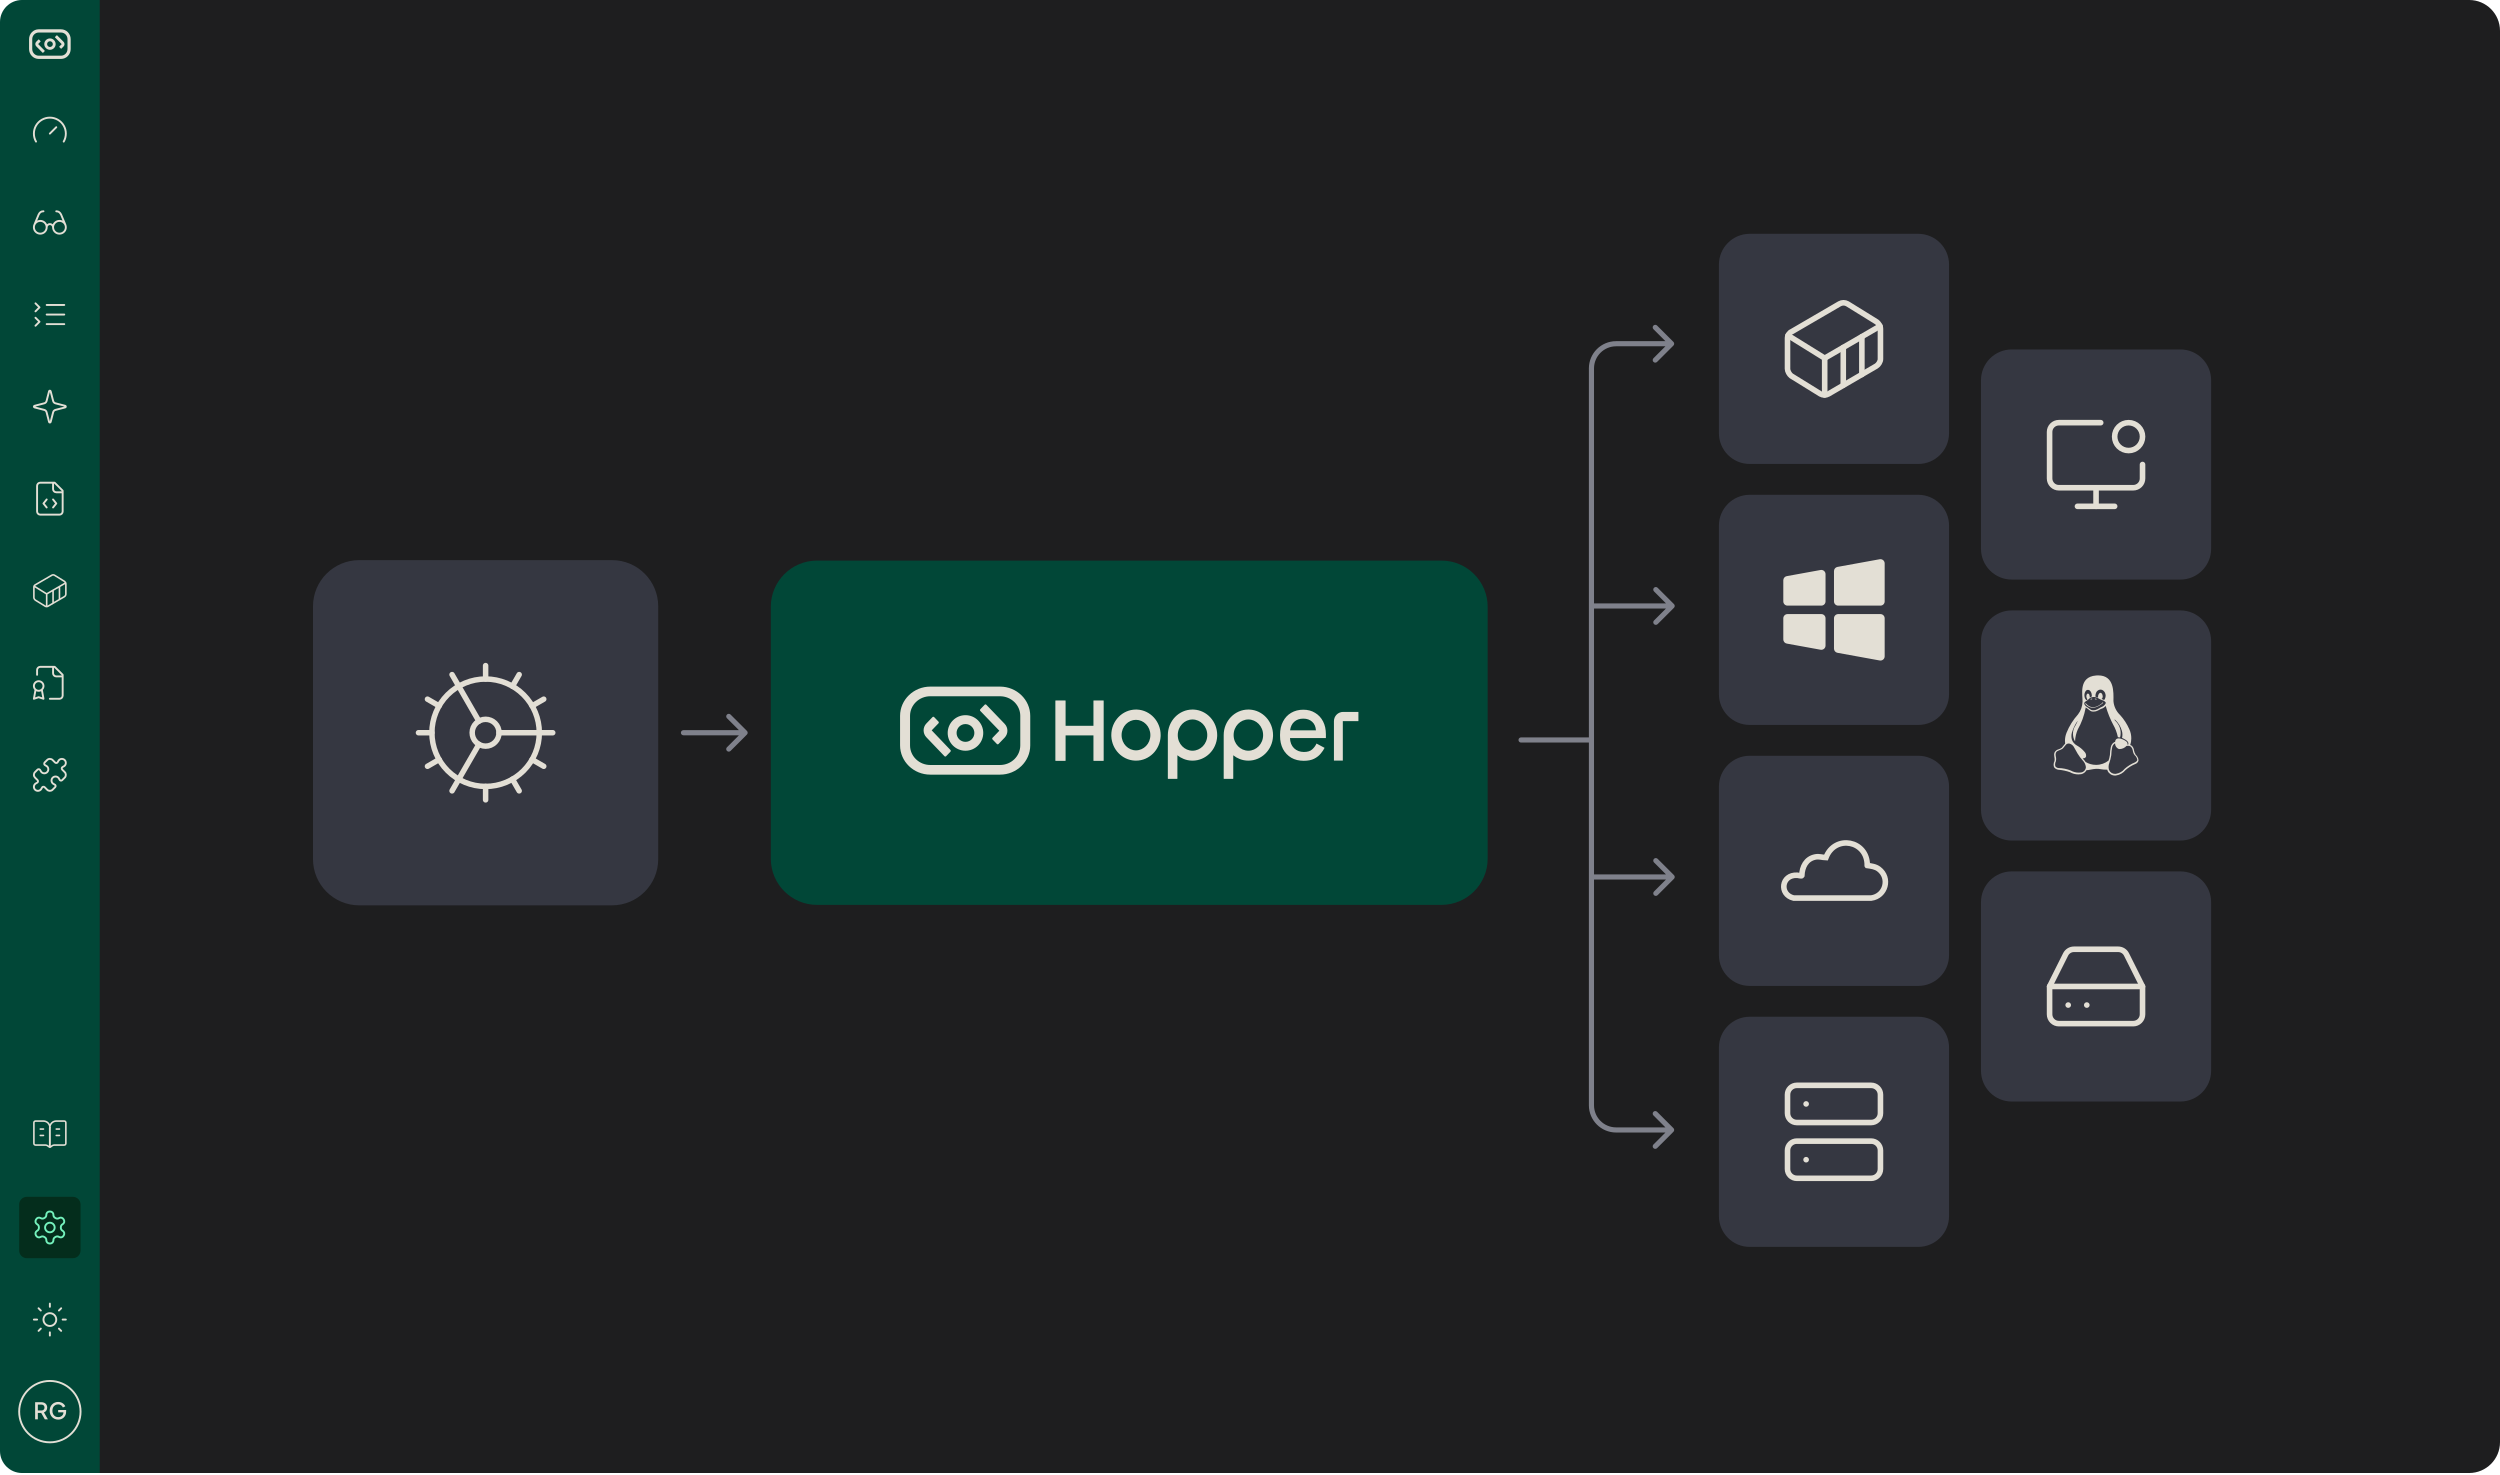 <svg width="973" height="574" viewBox="0 0 973 574" fill="none" xmlns="http://www.w3.org/2000/svg">
<g clip-path="url(#clip0_3344_231894)">
<path d="M961 -0.002H12C5.373 -0.002 0 5.371 0 11.998V561.296C0 567.923 5.373 573.296 12 573.296H961C967.627 573.296 973 567.923 973 561.296V11.998C973 5.371 967.627 -0.002 961 -0.002Z" fill="#1E1E1F"/>
<path d="M0 8.571C0 3.836 3.838 -0.002 8.573 -0.002H38.817V573.296H8.573C3.838 573.296 0 569.458 0 564.724V8.571Z" fill="#014737"/>
<path d="M23.741 11.398C25.822 11.398 27.51 13.118 27.51 15.239V19.096C27.51 21.217 25.822 22.938 23.741 22.938H15.074C12.993 22.938 11.307 21.217 11.307 19.096V15.239C11.307 13.118 12.993 11.398 15.074 11.398H23.741ZM15.074 12.662C13.678 12.662 12.547 13.816 12.547 15.239V19.096C12.547 20.519 13.678 21.673 15.074 21.673H23.741C25.137 21.673 26.269 20.519 26.269 19.096V15.239C26.269 13.816 25.137 12.662 23.741 12.662H15.074Z" fill="#E3DFD5"/>
<path d="M19.447 18.828C20.364 18.828 21.107 18.084 21.107 17.168C21.107 16.251 20.364 15.508 19.447 15.508C18.53 15.508 17.787 16.251 17.787 17.168C17.787 18.084 18.53 18.828 19.447 18.828Z" stroke="#E3DFD5" stroke-width="1.107"/>
<path d="M15.059 15.349C15.101 15.349 15.142 15.366 15.171 15.396L15.758 15.985C15.819 16.047 15.819 16.146 15.758 16.208L14.837 17.133L17.381 19.706C17.442 19.768 17.441 19.867 17.38 19.929L16.793 20.518C16.764 20.548 16.723 20.565 16.681 20.565C16.639 20.565 16.598 20.548 16.569 20.518L14.109 18.033C13.616 17.535 13.618 16.731 14.112 16.234L14.948 15.396C14.977 15.366 15.017 15.349 15.059 15.349ZM22.134 13.729C22.176 13.729 22.217 13.746 22.247 13.775L24.74 16.279C25.235 16.777 25.235 17.584 24.74 18.082L23.907 18.919C23.845 18.98 23.745 18.98 23.684 18.919L23.096 18.329C23.035 18.267 23.035 18.166 23.096 18.105L24.017 17.181L21.436 14.589C21.375 14.527 21.375 14.427 21.436 14.365L22.023 13.775C22.052 13.746 22.093 13.729 22.134 13.729Z" fill="#E3DFD5"/>
<mask id="mask0_3344_231894" style="mask-type:luminance" maskUnits="userSpaceOnUse" x="7" y="38" width="25" height="25">
<path d="M28.366 38.815H10.451C8.802 38.815 7.465 40.151 7.465 41.8V59.716C7.465 61.365 8.802 62.702 10.451 62.702H28.366C30.015 62.702 31.352 61.365 31.352 59.716V41.8C31.352 40.151 30.015 38.815 28.366 38.815Z" fill="white"/>
</mask>
<g mask="url(#mask0_3344_231894)">
<mask id="mask1_3344_231894" style="mask-type:luminance" maskUnits="userSpaceOnUse" x="11" y="43" width="16" height="16">
<path d="M26.873 43.293H11.943V58.223H26.873V43.293Z" fill="white"/>
</mask>
<g mask="url(#mask1_3344_231894)">
<path d="M19.406 52.002L21.895 49.514" stroke="#E3DFD5" stroke-width="0.746" stroke-linecap="round" stroke-linejoin="round"/>
<path d="M14.021 55.112C13.475 54.167 13.188 53.094 13.188 52.002C13.187 50.91 13.475 49.837 14.021 48.892C14.567 47.946 15.352 47.161 16.298 46.615C17.243 46.069 18.316 45.781 19.408 45.781C20.5 45.781 21.573 46.069 22.519 46.615C23.464 47.161 24.25 47.946 24.796 48.892C25.341 49.837 25.629 50.91 25.629 52.002C25.629 53.094 25.341 54.167 24.795 55.112" stroke="#E3DFD5" stroke-width="0.746" stroke-linecap="round" stroke-linejoin="round"/>
</g>
</g>
<mask id="mask2_3344_231894" style="mask-type:luminance" maskUnits="userSpaceOnUse" x="7" y="74" width="25" height="25">
<path d="M28.366 74.647H10.451C8.802 74.647 7.465 75.983 7.465 77.632V95.548C7.465 97.197 8.802 98.534 10.451 98.534H28.366C30.015 98.534 31.352 97.197 31.352 95.548V77.632C31.352 75.983 30.015 74.647 28.366 74.647Z" fill="white"/>
</mask>
<g mask="url(#mask2_3344_231894)">
<mask id="mask3_3344_231894" style="mask-type:luminance" maskUnits="userSpaceOnUse" x="11" y="79" width="16" height="16">
<path d="M26.873 79.125H11.943V94.055H26.873V79.125Z" fill="white"/>
</mask>
<g mask="url(#mask3_3344_231894)">
<path d="M18.164 88.456C18.164 89.83 17.05 90.944 15.676 90.944C14.302 90.944 13.188 89.83 13.188 88.456C13.188 87.082 14.302 85.968 15.676 85.968C17.05 85.968 18.164 87.082 18.164 88.456ZM18.164 88.456C18.164 88.126 18.295 87.81 18.528 87.576C18.762 87.343 19.078 87.212 19.408 87.212C19.738 87.212 20.055 87.343 20.288 87.576C20.521 87.81 20.652 88.126 20.652 88.456M20.652 88.456C20.652 89.83 21.766 90.944 23.141 90.944C24.515 90.944 25.629 89.83 25.629 88.456C25.629 87.082 24.515 85.968 23.141 85.968C21.766 85.968 20.652 87.082 20.652 88.456ZM13.498 87.212L15.054 83.48C15.489 82.671 15.925 82.235 16.92 82.235M25.318 87.212L23.763 83.48C23.327 82.671 22.829 82.235 21.896 82.235" stroke="#E3DFD5" stroke-width="0.746" stroke-linecap="round" stroke-linejoin="round"/>
</g>
</g>
<mask id="mask4_3344_231894" style="mask-type:luminance" maskUnits="userSpaceOnUse" x="7" y="110" width="25" height="25">
<path d="M28.366 110.478H10.451C8.802 110.478 7.465 111.814 7.465 113.463V131.379C7.465 133.028 8.802 134.365 10.451 134.365H28.366C30.015 134.365 31.352 133.028 31.352 131.379V113.463C31.352 111.814 30.015 110.478 28.366 110.478Z" fill="white"/>
</mask>
<g mask="url(#mask4_3344_231894)">
<path d="M13.81 121.176L15.366 119.621L13.81 118.065M13.81 126.774L15.366 125.219L13.81 123.664M18.165 118.687H25.008M18.165 122.42H25.008M18.165 126.152H25.008" stroke="#E3DFD5" stroke-width="0.746" stroke-linecap="round" stroke-linejoin="round"/>
</g>
<mask id="mask5_3344_231894" style="mask-type:luminance" maskUnits="userSpaceOnUse" x="11" y="150" width="16" height="16">
<path d="M26.873 150.788H11.943V165.718H26.873V150.788Z" fill="white"/>
</mask>
<g mask="url(#mask5_3344_231894)">
<path d="M18.124 160.429C18.068 160.214 17.956 160.018 17.799 159.86C17.642 159.703 17.445 159.591 17.23 159.535L13.414 158.551C13.348 158.533 13.291 158.494 13.25 158.44C13.21 158.386 13.188 158.32 13.188 158.252C13.188 158.184 13.21 158.119 13.25 158.065C13.291 158.011 13.348 157.971 13.414 157.953L17.23 156.968C17.445 156.913 17.642 156.801 17.799 156.643C17.956 156.486 18.068 156.29 18.124 156.075L19.108 152.258C19.126 152.193 19.166 152.136 19.22 152.094C19.274 152.053 19.34 152.031 19.407 152.031C19.475 152.031 19.541 152.053 19.596 152.094C19.65 152.136 19.689 152.193 19.707 152.258L20.691 156.075C20.746 156.29 20.858 156.487 21.015 156.644C21.173 156.801 21.369 156.913 21.584 156.969L25.401 157.952C25.466 157.97 25.524 158.009 25.566 158.064C25.607 158.118 25.629 158.184 25.629 158.252C25.629 158.32 25.607 158.386 25.566 158.441C25.524 158.495 25.466 158.534 25.401 158.552L21.584 159.535C21.369 159.591 21.173 159.703 21.015 159.86C20.858 160.018 20.746 160.214 20.691 160.429L19.706 164.246C19.688 164.311 19.649 164.369 19.595 164.41C19.541 164.451 19.475 164.473 19.407 164.473C19.339 164.473 19.273 164.451 19.219 164.41C19.165 164.369 19.126 164.311 19.107 164.246L18.124 160.429Z" stroke="#E3DFD5" stroke-width="0.746" stroke-linecap="round" stroke-linejoin="round"/>
</g>
<mask id="mask6_3344_231894" style="mask-type:luminance" maskUnits="userSpaceOnUse" x="7" y="182" width="25" height="25">
<path d="M28.366 182.14H10.451C8.802 182.14 7.465 183.476 7.465 185.126V203.041C7.465 204.69 8.802 206.027 10.451 206.027H28.366C30.015 206.027 31.352 204.69 31.352 203.041V185.126C31.352 183.476 30.015 182.14 28.366 182.14Z" fill="white"/>
</mask>
<g mask="url(#mask6_3344_231894)">
<path d="M18.164 194.394L16.92 195.949L18.164 197.504M20.652 194.394L21.896 195.949L20.652 197.504M20.652 187.862V190.35C20.652 190.68 20.783 190.996 21.017 191.23C21.25 191.463 21.567 191.594 21.896 191.594H24.385M21.274 187.862H15.676C15.346 187.862 15.029 187.993 14.796 188.226C14.563 188.46 14.432 188.776 14.432 189.106V199.059C14.432 199.389 14.563 199.705 14.796 199.939C15.029 200.172 15.346 200.303 15.676 200.303H23.141C23.471 200.303 23.787 200.172 24.02 199.939C24.254 199.705 24.385 199.389 24.385 199.059V190.972L21.274 187.862Z" stroke="#E3DFD5" stroke-width="0.746" stroke-linecap="round" stroke-linejoin="round"/>
</g>
<mask id="mask7_3344_231894" style="mask-type:luminance" maskUnits="userSpaceOnUse" x="7" y="217" width="25" height="25">
<path d="M28.366 217.971H10.451C8.802 217.971 7.465 219.308 7.465 220.957V238.872C7.465 240.521 8.802 241.858 10.451 241.858H28.366C30.015 241.858 31.352 240.521 31.352 238.872V220.957C31.352 219.308 30.015 217.971 28.366 217.971Z" fill="white"/>
</mask>
<g mask="url(#mask7_3344_231894)">
<path d="M18.166 236.072V231.158M18.166 231.158L13.252 228.11M18.166 231.158L25.569 226.865M20.654 234.766V229.727M23.143 233.335V228.296M25.631 227.239C25.631 226.865 25.382 226.492 25.133 226.306L21.214 223.88C21.053 223.788 20.871 223.74 20.685 223.74C20.5 223.74 20.318 223.788 20.157 223.88L13.749 227.612C13.438 227.736 13.19 228.11 13.19 228.483V232.588C13.19 232.899 13.438 233.335 13.687 233.522L17.606 235.948C17.767 236.039 17.95 236.087 18.135 236.087C18.32 236.087 18.503 236.039 18.664 235.948L25.071 232.215C25.382 232.029 25.631 231.593 25.631 231.282V227.239Z" stroke="#E3DFD5" stroke-width="0.622" stroke-linecap="round" stroke-linejoin="round"/>
</g>
<mask id="mask8_3344_231894" style="mask-type:luminance" maskUnits="userSpaceOnUse" x="7" y="253" width="25" height="25">
<path d="M28.366 253.802H10.451C8.802 253.802 7.465 255.139 7.465 256.788V274.703C7.465 276.352 8.802 277.689 10.451 277.689H28.366C30.015 277.689 31.352 276.352 31.352 274.703V256.788C31.352 255.139 30.015 253.802 28.366 253.802Z" fill="white"/>
</mask>
<g mask="url(#mask8_3344_231894)">
<path d="M19.41 271.965H23.143C23.473 271.965 23.789 271.834 24.022 271.601C24.256 271.368 24.387 271.051 24.387 270.721V262.634L21.276 259.524H15.678C15.348 259.524 15.031 259.655 14.798 259.888C14.565 260.122 14.434 260.438 14.434 260.768V262.634M20.654 259.524V262.012C20.654 262.342 20.785 262.659 21.019 262.892C21.252 263.125 21.569 263.256 21.898 263.256H24.387M16.3 268.544L16.922 271.965L15.056 271.343L13.19 271.965L13.812 268.544M15.056 268.855C15.301 268.855 15.543 268.807 15.77 268.713C15.996 268.619 16.202 268.482 16.375 268.308C16.549 268.135 16.686 267.929 16.78 267.703C16.874 267.476 16.922 267.234 16.922 266.989C16.922 266.744 16.874 266.501 16.78 266.275C16.686 266.048 16.549 265.842 16.375 265.669C16.202 265.496 15.996 265.358 15.77 265.265C15.543 265.171 15.301 265.123 15.056 265.123C14.561 265.123 14.086 265.319 13.736 265.669C13.386 266.019 13.19 266.494 13.19 266.989C13.19 267.484 13.386 267.958 13.736 268.308C14.086 268.658 14.561 268.855 15.056 268.855Z" stroke="#E3DFD5" stroke-width="0.746" stroke-linecap="round" stroke-linejoin="round"/>
</g>
<mask id="mask9_3344_231894" style="mask-type:luminance" maskUnits="userSpaceOnUse" x="7" y="289" width="25" height="25">
<path d="M28.366 289.633H10.451C8.802 289.633 7.465 290.97 7.465 292.619V310.534C7.465 312.183 8.802 313.52 10.451 313.52H28.366C30.015 313.52 31.352 312.183 31.352 310.534V292.619C31.352 290.97 30.015 289.633 28.366 289.633Z" fill="white"/>
</mask>
<g mask="url(#mask9_3344_231894)">
<mask id="mask10_3344_231894" style="mask-type:luminance" maskUnits="userSpaceOnUse" x="11" y="294" width="16" height="16">
<path d="M26.873 294.111H11.943V309.041H26.873V294.111Z" fill="white"/>
</mask>
<g mask="url(#mask10_3344_231894)">
<path d="M24.035 298.994C24.005 299.195 24.072 299.397 24.215 299.541L25.19 300.516C25.483 300.808 25.629 301.192 25.629 301.576C25.629 301.96 25.483 302.343 25.19 302.636L24.188 303.638C24.121 303.705 24.038 303.756 23.948 303.786C23.858 303.816 23.762 303.824 23.667 303.81C23.375 303.766 23.169 303.511 23.065 303.234C22.975 302.99 22.824 302.772 22.627 302.601C22.43 302.43 22.194 302.311 21.939 302.255C21.684 302.199 21.419 302.208 21.169 302.282C20.919 302.355 20.691 302.49 20.506 302.675C20.322 302.859 20.187 303.087 20.113 303.337C20.04 303.588 20.031 303.852 20.086 304.107C20.142 304.362 20.261 304.599 20.432 304.796C20.603 304.992 20.821 305.143 21.066 305.234C21.343 305.337 21.598 305.543 21.641 305.836C21.655 305.93 21.647 306.026 21.617 306.117C21.587 306.207 21.537 306.289 21.47 306.357L20.468 307.358C20.329 307.498 20.164 307.608 19.982 307.684C19.8 307.759 19.605 307.798 19.407 307.798C19.21 307.798 19.015 307.759 18.834 307.684C18.652 307.609 18.486 307.498 18.347 307.359L17.372 306.383C17.302 306.313 17.215 306.26 17.121 306.228C17.026 306.197 16.925 306.188 16.826 306.203C16.52 306.249 16.304 306.516 16.192 306.805C16.098 307.046 15.946 307.26 15.748 307.427C15.551 307.594 15.316 307.709 15.062 307.762C14.809 307.816 14.547 307.805 14.299 307.731C14.052 307.657 13.826 307.523 13.643 307.34C13.46 307.157 13.326 306.932 13.252 306.684C13.179 306.436 13.168 306.174 13.221 305.921C13.274 305.668 13.389 305.432 13.557 305.235C13.724 305.038 13.937 304.885 14.178 304.791C14.467 304.679 14.735 304.464 14.78 304.157C14.795 304.058 14.786 303.957 14.755 303.863C14.724 303.768 14.671 303.682 14.6 303.611L13.625 302.636C13.485 302.497 13.375 302.332 13.299 302.15C13.224 301.968 13.185 301.773 13.185 301.576C13.185 301.192 13.332 300.808 13.625 300.516L14.574 299.567C14.723 299.417 14.935 299.347 15.144 299.378C15.465 299.426 15.69 299.707 15.812 300.006C15.909 300.244 16.063 300.454 16.26 300.617C16.458 300.781 16.693 300.893 16.944 300.944C17.196 300.994 17.456 300.982 17.701 300.908C17.947 300.834 18.17 300.7 18.352 300.519C18.533 300.337 18.667 300.114 18.741 299.869C18.815 299.623 18.827 299.363 18.776 299.112C18.726 298.86 18.613 298.625 18.45 298.428C18.287 298.23 18.077 298.076 17.839 297.979C17.539 297.857 17.259 297.632 17.211 297.312C17.18 297.103 17.25 296.891 17.399 296.741L18.348 295.793C18.487 295.653 18.652 295.543 18.834 295.468C19.016 295.392 19.211 295.354 19.407 295.354C19.791 295.354 20.175 295.501 20.468 295.793L21.443 296.769C21.586 296.912 21.789 296.979 21.988 296.949C22.295 296.903 22.511 296.635 22.623 296.347C22.717 296.106 22.869 295.892 23.066 295.725C23.264 295.558 23.499 295.442 23.753 295.389C24.006 295.336 24.268 295.347 24.516 295.421C24.763 295.495 24.989 295.629 25.172 295.812C25.355 295.995 25.489 296.22 25.563 296.468C25.636 296.716 25.647 296.978 25.594 297.231C25.541 297.484 25.425 297.72 25.258 297.917C25.091 298.114 24.878 298.267 24.637 298.36C24.348 298.472 24.08 298.688 24.035 298.994Z" stroke="#E3DFD5" stroke-width="0.746" stroke-linecap="round" stroke-linejoin="round"/>
</g>
</g>
<path d="M19.408 438.93V446.395" stroke="#E3DFD5" stroke-width="0.746" stroke-linecap="round" stroke-linejoin="round"/>
<path d="M21.898 441.916H23.143M21.898 439.427H23.143M15.678 441.916H16.922M15.678 439.427H16.922M13.812 445.648C13.647 445.648 13.488 445.582 13.372 445.466C13.255 445.349 13.19 445.191 13.19 445.026V436.939C13.19 436.774 13.255 436.616 13.372 436.499C13.488 436.382 13.647 436.317 13.812 436.317H16.922C17.582 436.317 18.215 436.579 18.681 437.046C19.148 437.512 19.41 438.145 19.41 438.805C19.41 438.145 19.672 437.512 20.139 437.046C20.606 436.579 21.238 436.317 21.898 436.317H25.009C25.174 436.317 25.332 436.382 25.449 436.499C25.565 436.616 25.631 436.774 25.631 436.939V445.026C25.631 445.191 25.565 445.349 25.449 445.466C25.332 445.582 25.174 445.648 25.009 445.648H21.276C20.781 445.648 20.307 445.845 19.957 446.195C19.757 446.394 19.41 446.394 19.41 446.394C19.41 446.394 19.063 446.394 18.864 446.195C18.514 445.845 18.039 445.648 17.544 445.648H13.812Z" stroke="#E3DFD5" stroke-width="0.622" stroke-linecap="round" stroke-linejoin="round"/>
<path d="M28.366 465.803H10.451C8.802 465.803 7.465 467.14 7.465 468.789V486.704C7.465 488.353 8.802 489.69 10.451 489.69H28.366C30.015 489.69 31.352 488.353 31.352 486.704V468.789C31.352 467.14 30.015 465.803 28.366 465.803Z" fill="#042D1C"/>
<path d="M19.545 471.526H19.271C18.942 471.526 18.625 471.657 18.392 471.891C18.159 472.124 18.027 472.441 18.027 472.771V472.882C18.027 473.101 17.97 473.315 17.86 473.504C17.751 473.693 17.594 473.85 17.405 473.959L17.138 474.114C16.949 474.223 16.734 474.281 16.516 474.281C16.297 474.281 16.083 474.223 15.894 474.114L15.8 474.064C15.515 473.9 15.176 473.855 14.857 473.94C14.539 474.025 14.267 474.233 14.102 474.519L13.965 474.755C13.801 475.04 13.756 475.38 13.841 475.698C13.926 476.016 14.134 476.288 14.419 476.453L14.513 476.515C14.701 476.624 14.857 476.78 14.966 476.967C15.075 477.155 15.133 477.368 15.135 477.585V477.903C15.136 478.122 15.079 478.337 14.969 478.527C14.86 478.718 14.703 478.875 14.513 478.985L14.419 479.041C14.134 479.206 13.926 479.478 13.841 479.796C13.756 480.115 13.801 480.454 13.965 480.739L14.102 480.976C14.267 481.261 14.539 481.469 14.857 481.554C15.176 481.639 15.515 481.594 15.8 481.43L15.894 481.38C16.083 481.271 16.297 481.213 16.516 481.213C16.734 481.213 16.949 481.271 17.138 481.38L17.405 481.535C17.594 481.645 17.751 481.801 17.86 481.99C17.97 482.179 18.027 482.393 18.027 482.612V482.724C18.027 483.054 18.159 483.37 18.392 483.603C18.625 483.837 18.942 483.968 19.271 483.968H19.545C19.875 483.968 20.192 483.837 20.425 483.603C20.658 483.37 20.789 483.054 20.789 482.724V482.612C20.79 482.393 20.847 482.179 20.956 481.99C21.066 481.801 21.223 481.645 21.411 481.535L21.679 481.38C21.868 481.271 22.083 481.213 22.301 481.213C22.519 481.213 22.734 481.271 22.923 481.38L23.016 481.43C23.302 481.594 23.641 481.639 23.959 481.554C24.278 481.469 24.549 481.261 24.715 480.976L24.852 480.733C25.016 480.447 25.061 480.108 24.976 479.79C24.891 479.472 24.683 479.2 24.397 479.035L24.304 478.985C24.114 478.875 23.957 478.718 23.847 478.527C23.738 478.337 23.681 478.122 23.682 477.903V477.592C23.681 477.372 23.738 477.157 23.847 476.967C23.957 476.777 24.114 476.619 24.304 476.509L24.397 476.453C24.683 476.288 24.891 476.016 24.976 475.698C25.061 475.38 25.016 475.04 24.852 474.755L24.715 474.519C24.549 474.233 24.278 474.025 23.959 473.94C23.641 473.855 23.302 473.9 23.016 474.064L22.923 474.114C22.734 474.223 22.519 474.281 22.301 474.281C22.083 474.281 21.868 474.223 21.679 474.114L21.411 473.959C21.223 473.85 21.066 473.693 20.956 473.504C20.847 473.315 20.79 473.101 20.789 472.882V472.771C20.789 472.441 20.658 472.124 20.425 471.891C20.192 471.657 19.875 471.526 19.545 471.526Z" stroke="#74F2BD" stroke-width="0.746" stroke-linecap="round" stroke-linejoin="round"/>
<path d="M19.409 479.613C20.44 479.613 21.275 478.777 21.275 477.747C21.275 476.716 20.44 475.88 19.409 475.88C18.378 475.88 17.543 476.716 17.543 477.747C17.543 478.777 18.378 479.613 19.409 479.613Z" stroke="#74F2BD" stroke-width="0.746" stroke-linecap="round" stroke-linejoin="round"/>
<mask id="mask11_3344_231894" style="mask-type:luminance" maskUnits="userSpaceOnUse" x="11" y="506" width="16" height="16">
<path d="M26.873 506.113H11.943V521.043H26.873V506.113Z" fill="white"/>
</mask>
<g mask="url(#mask11_3344_231894)">
<path d="M19.408 507.357V508.602M19.408 518.555V519.799M15.01 509.18L15.887 510.057M22.929 517.099L23.806 517.976M13.188 513.578H14.432M24.385 513.578H25.629M15.887 517.099L15.01 517.976M23.806 509.18L22.929 510.057M21.896 513.578C21.896 514.952 20.782 516.066 19.408 516.066C18.034 516.066 16.92 514.952 16.92 513.578C16.92 512.204 18.034 511.09 19.408 511.09C20.782 511.09 21.896 512.204 21.896 513.578Z" stroke="#E3DFD5" stroke-width="0.746" stroke-linecap="round" stroke-linejoin="round"/>
</g>
<path d="M31.352 549.409C31.352 542.812 26.005 537.465 19.409 537.465C12.812 537.465 7.465 542.812 7.465 549.409C7.465 556.005 12.812 561.352 19.409 561.352C26.005 561.352 31.352 556.005 31.352 549.409Z" fill="#014737"/>
<path d="M31.352 549.409C31.352 542.812 26.005 537.465 19.409 537.465C12.812 537.465 7.465 542.812 7.465 549.409C7.465 556.005 12.812 561.352 19.409 561.352C26.005 561.352 31.352 556.005 31.352 549.409Z" stroke="#E3DFD5" stroke-width="0.746"/>
<path d="M13.67 552.409V545.736H16.097C16.545 545.736 16.939 545.819 17.28 545.986C17.62 546.148 17.886 546.387 18.077 546.703C18.274 547.014 18.373 547.387 18.373 547.823C18.373 548.283 18.256 548.677 18.023 549.005C17.796 549.334 17.489 549.573 17.101 549.722L18.641 552.409H17.441L15.802 549.498L16.492 549.901H14.727V552.409H13.67ZM14.727 548.96H16.115C16.36 548.96 16.572 548.913 16.751 548.817C16.93 548.722 17.068 548.59 17.163 548.423C17.265 548.25 17.316 548.047 17.316 547.814C17.316 547.581 17.265 547.381 17.163 547.214C17.068 547.04 16.93 546.909 16.751 546.82C16.572 546.724 16.36 546.676 16.115 546.676H14.727V548.96ZM22.657 552.517C22.185 552.517 21.747 552.43 21.34 552.257C20.94 552.084 20.588 551.845 20.283 551.54C19.985 551.23 19.752 550.865 19.585 550.447C19.417 550.029 19.334 549.57 19.334 549.068C19.334 548.572 19.415 548.115 19.576 547.697C19.743 547.273 19.976 546.909 20.274 546.605C20.573 546.294 20.922 546.055 21.323 545.888C21.723 545.715 22.162 545.628 22.639 545.628C23.111 545.628 23.532 545.709 23.902 545.87C24.279 546.031 24.595 546.243 24.852 546.506C25.109 546.763 25.294 547.043 25.407 547.348L24.467 547.805C24.329 547.441 24.102 547.148 23.786 546.927C23.469 546.7 23.087 546.587 22.639 546.587C22.197 546.587 21.806 546.691 21.466 546.9C21.125 547.109 20.86 547.399 20.669 547.769C20.483 548.139 20.391 548.572 20.391 549.068C20.391 549.564 20.486 550 20.677 550.376C20.875 550.746 21.143 551.036 21.484 551.245C21.824 551.448 22.215 551.549 22.657 551.549C23.027 551.549 23.365 551.475 23.669 551.325C23.98 551.17 24.228 550.955 24.413 550.68C24.598 550.4 24.691 550.074 24.691 549.704V549.247L25.165 549.677H22.639V548.781H25.739V549.408C25.739 549.898 25.655 550.337 25.488 550.725C25.321 551.107 25.094 551.433 24.807 551.702C24.52 551.97 24.192 552.173 23.822 552.311C23.451 552.448 23.063 552.517 22.657 552.517Z" fill="#E3DFD5"/>
<path d="M619 288H592" stroke="#7F818B" stroke-width="2" stroke-linecap="round"/>
<path d="M651.516 236.539C651.907 236.149 651.907 235.515 651.516 235.125L645.152 228.761C644.762 228.37 644.129 228.37 643.738 228.761C643.348 229.151 643.348 229.785 643.738 230.175L649.395 235.832L643.738 241.489C643.348 241.879 643.348 242.513 643.738 242.903C644.129 243.294 644.762 243.294 645.152 242.903L651.516 236.539ZM619 235.832V236.832H650.809V235.832V234.832H619V235.832Z" fill="#7F818B"/>
<path d="M651.516 342.029C651.907 341.639 651.907 341.006 651.516 340.615L645.152 334.251C644.762 333.861 644.129 333.861 643.738 334.251C643.348 334.642 643.348 335.275 643.738 335.665L649.395 341.322L643.738 346.979C643.348 347.37 643.348 348.003 643.738 348.393C644.129 348.784 644.762 348.784 645.152 348.393L651.516 342.029ZM619 341.322V342.322H650.809V341.322V340.322H619V341.322Z" fill="#7F818B"/>
<path d="M651.3 440.486C651.69 440.096 651.69 439.463 651.3 439.072L644.936 432.708C644.545 432.318 643.912 432.318 643.522 432.708C643.131 433.099 643.131 433.732 643.522 434.122L649.178 439.779L643.522 445.436C643.131 445.827 643.131 446.46 643.522 446.85C643.912 447.241 644.545 447.241 644.936 446.85L651.3 440.486ZM651.3 134.486C651.69 134.096 651.69 133.463 651.3 133.072L644.936 126.708C644.545 126.318 643.912 126.318 643.521 126.708C643.131 127.099 643.131 127.732 643.521 128.122L649.178 133.779L643.521 139.436C643.131 139.827 643.131 140.46 643.521 140.85C643.912 141.241 644.545 141.241 644.936 140.85L651.3 134.486ZM650.593 439.779V438.779H628.993V439.779V440.779H650.593V439.779ZM619.393 430.179H620.393V143.379H619.393H618.393V430.179H619.393ZM628.993 133.779V134.779H650.593V133.779V132.779H628.993V133.779ZM619.393 143.379H620.393C620.393 138.63 624.243 134.779 628.993 134.779V133.779V132.779C623.138 132.779 618.393 137.525 618.393 143.379H619.393ZM628.993 439.779V438.779C624.243 438.779 620.393 434.929 620.393 430.179H619.393H618.393C618.393 436.034 623.138 440.779 628.993 440.779V439.779Z" fill="#7F818B"/>
<path d="M746.573 91H681C674.373 91 669 96.373 669 103V168.573C669 175.2 674.373 180.573 681 180.573H746.573C753.2 180.573 758.573 175.2 758.573 168.573V103C758.573 96.373 753.2 91 746.573 91Z" fill="#353741"/>
<path d="M731.872 128.009C731.872 126.924 731.149 125.839 730.425 125.296L719.03 118.242C718.562 117.976 718.032 117.835 717.493 117.835C716.954 117.835 716.424 117.976 715.955 118.242L697.325 129.094C696.421 129.456 695.697 130.541 695.697 131.627V143.564C695.697 144.469 696.421 145.735 697.144 146.278L708.539 153.332C709.008 153.598 709.538 153.738 710.077 153.738C710.616 153.738 711.146 153.598 711.614 153.332L730.244 142.479C731.149 141.937 731.872 140.67 731.872 139.766V128.009Z" stroke="#E3DFD5" stroke-width="2.171" stroke-linecap="round" stroke-linejoin="round"/>
<path d="M710.168 153.693V139.403L695.879 130.541" stroke="#E3DFD5" stroke-width="2.171" stroke-linecap="round" stroke-linejoin="round"/>
<path d="M710.17 139.404L731.694 126.923" stroke="#E3DFD5" stroke-width="2.171" stroke-linecap="round" stroke-linejoin="round"/>
<path d="M717.402 149.895V135.244" stroke="#E3DFD5" stroke-width="2.171" stroke-linecap="round" stroke-linejoin="round"/>
<path d="M724.639 145.732V131.082" stroke="#E3DFD5" stroke-width="2.171" stroke-linecap="round" stroke-linejoin="round"/>
<path d="M746.573 192.573H681C674.373 192.573 669 197.946 669 204.573V270.146C669 276.774 674.373 282.146 681 282.146H746.573C753.2 282.146 758.573 276.774 758.573 270.146V204.573C758.573 197.946 753.2 192.573 746.573 192.573Z" fill="#353741"/>
<path d="M710.498 240.645V251.257C710.499 251.497 710.446 251.735 710.344 251.953C710.242 252.172 710.093 252.365 709.908 252.519C709.723 252.673 709.507 252.785 709.274 252.846C709.041 252.908 708.797 252.917 708.56 252.874L695.408 250.483C695.03 250.414 694.687 250.214 694.44 249.919C694.194 249.623 694.059 249.25 694.059 248.865V240.645C694.059 240.209 694.232 239.791 694.54 239.483C694.848 239.175 695.267 239.001 695.703 239.001H708.855C709.291 239.001 709.709 239.175 710.017 239.483C710.325 239.791 710.498 240.209 710.498 240.645ZM709.908 222.196C709.723 222.042 709.507 221.93 709.274 221.868C709.041 221.807 708.797 221.798 708.56 221.841L695.408 224.232C695.03 224.301 694.687 224.5 694.44 224.796C694.194 225.092 694.059 225.464 694.059 225.849V234.069C694.059 234.505 694.232 234.924 694.54 235.232C694.848 235.54 695.267 235.713 695.703 235.713H708.855C709.291 235.713 709.709 235.54 710.017 235.232C710.325 234.924 710.498 234.505 710.498 234.069V223.458C710.499 223.217 710.446 222.979 710.344 222.761C710.241 222.543 710.093 222.35 709.908 222.196ZM732.924 218.011C732.739 217.857 732.522 217.745 732.29 217.684C732.057 217.622 731.813 217.613 731.576 217.656L715.136 220.645C714.758 220.714 714.415 220.914 714.168 221.209C713.922 221.505 713.786 221.878 713.786 222.263V234.069C713.786 234.505 713.96 234.924 714.268 235.232C714.576 235.54 714.994 235.713 715.43 235.713H731.87C732.306 235.713 732.725 235.54 733.033 235.232C733.341 234.924 733.514 234.505 733.514 234.069V219.273C733.514 219.033 733.461 218.795 733.359 218.577C733.257 218.359 733.109 218.166 732.924 218.011ZM731.87 239.001H715.43C714.994 239.001 714.576 239.175 714.268 239.483C713.96 239.791 713.786 240.209 713.786 240.645V252.452C713.786 252.837 713.922 253.21 714.168 253.506C714.415 253.801 714.758 254.001 715.136 254.07L731.576 257.059C731.813 257.102 732.057 257.092 732.29 257.031C732.522 256.97 732.739 256.858 732.924 256.703C733.109 256.549 733.257 256.356 733.359 256.138C733.461 255.92 733.514 255.682 733.514 255.441V240.645C733.514 240.209 733.341 239.791 733.033 239.483C732.725 239.175 732.306 239.001 731.87 239.001Z" fill="#E3DFD5"/>
<path d="M746.573 294.146H681C674.373 294.146 669 299.519 669 306.146V371.719C669 378.347 674.373 383.719 681 383.719H746.573C753.2 383.719 758.573 378.347 758.573 371.719V306.146C758.573 299.519 753.2 294.146 746.573 294.146Z" fill="#353741"/>
<path d="M726.74 336.852C728.333 337.077 729.924 337.253 731.243 338.253C735.835 341.735 733.862 348.781 728.269 349.526L698.049 349.52C692.338 348.121 693.268 340.306 699.505 340.644C699.882 340.665 701.117 341.036 701.263 340.796C701.391 337.387 702.923 334.242 706.53 333.528C708.041 333.23 709.163 333.728 710.65 333.777C714.144 324.663 726.834 327.063 726.737 336.848L726.74 336.852Z" stroke="#E3DFD5" stroke-width="2.171" stroke-miterlimit="10"/>
<path d="M746.573 395.719H681C674.373 395.719 669 401.091 669 407.719V473.292C669 479.919 674.373 485.292 681 485.292H746.573C753.2 485.292 758.573 479.919 758.573 473.292V407.719C758.573 401.091 753.2 395.719 746.573 395.719Z" fill="#353741"/>
<path d="M728.255 422.417H699.315C697.317 422.417 695.697 424.037 695.697 426.035V433.27C695.697 435.268 697.317 436.887 699.315 436.887H728.255C730.253 436.887 731.872 435.268 731.872 433.27V426.035C731.872 424.037 730.253 422.417 728.255 422.417Z" stroke="#E3DFD5" stroke-width="2.171" stroke-linecap="round" stroke-linejoin="round"/>
<path d="M728.255 444.121H699.315C697.317 444.121 695.697 445.74 695.697 447.738V454.973C695.697 456.971 697.317 458.591 699.315 458.591H728.255C730.253 458.591 731.872 456.971 731.872 454.973V447.738C731.872 445.74 730.253 444.121 728.255 444.121Z" stroke="#E3DFD5" stroke-width="2.171" stroke-linecap="round" stroke-linejoin="round"/>
<path d="M702.934 429.652H702.949" stroke="#E3DFD5" stroke-width="2.171" stroke-linecap="round" stroke-linejoin="round"/>
<path d="M702.934 451.355H702.949" stroke="#E3DFD5" stroke-width="2.171" stroke-linecap="round" stroke-linejoin="round"/>
<path d="M848.573 136H783C776.373 136 771 141.373 771 148V213.573C771 220.2 776.373 225.573 783 225.573H848.573C855.2 225.573 860.573 220.2 860.573 213.573V148C860.573 141.373 855.2 136 848.573 136Z" fill="#353741"/>
<path d="M828.448 175.36C831.445 175.36 833.875 172.93 833.875 169.934C833.875 166.937 831.445 164.507 828.448 164.507C825.451 164.507 823.021 166.937 823.021 169.934C823.021 172.93 825.451 175.36 828.448 175.36Z" stroke="#E3DFD5" stroke-width="2.171" stroke-linecap="round" stroke-linejoin="round"/>
<path d="M833.872 180.786V186.212C833.872 187.172 833.491 188.092 832.813 188.77C832.134 189.449 831.214 189.83 830.255 189.83H801.315C800.355 189.83 799.435 189.449 798.757 188.77C798.078 188.092 797.697 187.172 797.697 186.212V168.125C797.697 167.165 798.078 166.245 798.757 165.567C799.435 164.888 800.355 164.507 801.315 164.507H817.594" stroke="#E3DFD5" stroke-width="2.171" stroke-linecap="round" stroke-linejoin="round"/>
<path d="M815.785 189.832V197.067" stroke="#E3DFD5" stroke-width="2.171" stroke-linecap="round" stroke-linejoin="round"/>
<path d="M808.551 197.064H823.021" stroke="#E3DFD5" stroke-width="2.171" stroke-linecap="round" stroke-linejoin="round"/>
<path d="M848.573 237.573H783C776.373 237.573 771 242.946 771 249.573V315.146C771 321.774 776.373 327.146 783 327.146H848.573C855.2 327.146 860.573 321.774 860.573 315.146V249.573C860.573 242.946 855.2 237.573 848.573 237.573Z" fill="#353741"/>
<path d="M814.345 272.061C814.312 272.155 814.156 272.141 814.068 272.168C813.989 272.208 813.925 272.278 813.834 272.278C813.751 272.278 813.617 272.246 813.606 272.168C813.59 272.061 813.754 271.952 813.857 271.952C813.924 271.921 814.001 271.904 814.083 271.904C814.158 271.904 814.229 271.918 814.293 271.946L814.289 271.944C814.318 271.956 814.34 271.983 814.34 272.016C814.34 272.02 814.34 272.022 814.338 272.026V272.059H814.344L814.345 272.061ZM815.266 272.061V272.026C815.255 271.994 815.287 271.959 815.314 271.946C815.375 271.92 815.448 271.904 815.524 271.904C815.606 271.904 815.683 271.922 815.752 271.953L815.749 271.952C815.855 271.952 816.016 272.061 815.999 272.172C815.99 272.251 815.857 272.278 815.773 272.278C815.681 272.278 815.619 272.208 815.537 272.168C815.45 272.138 815.294 272.155 815.264 272.063L815.266 272.061ZM817.075 274.633C816.363 275.071 815.521 275.379 814.619 275.498L814.587 275.502C813.776 275.457 813.039 275.18 812.437 274.738L812.446 274.744C812.189 274.527 811.978 274.309 811.823 274.2C811.548 273.983 811.582 273.659 811.7 273.659C811.882 273.685 811.915 273.876 812.033 273.984C812.193 274.091 812.393 274.309 812.635 274.525C813.166 274.951 813.838 275.228 814.575 275.283L814.587 275.284C815.462 275.21 816.259 274.937 816.946 274.514L816.925 274.527C817.252 274.308 817.669 273.985 818.009 273.768C818.27 273.547 818.258 273.334 818.476 273.334C818.69 273.36 818.533 273.551 818.23 273.873C817.901 274.118 817.525 274.369 817.135 274.601L817.076 274.634L817.075 274.633ZM805.104 289.372H805.12C805.212 289.372 805.303 289.381 805.392 289.397L805.382 289.396C806.11 289.578 806.71 290.017 807.086 290.606L807.092 290.617L808.614 293.32L808.619 293.325C809.231 294.33 809.888 295.2 810.622 296.002L810.608 295.985C811.263 296.661 811.705 297.539 811.824 298.514L811.827 298.535V298.546C811.811 299.608 811.006 300.484 809.959 300.646L809.947 300.647C809.679 300.688 809.369 300.71 809.054 300.71C807.907 300.71 806.834 300.407 805.914 299.878L805.942 299.894C804.533 299.32 802.897 298.965 801.185 298.916H801.165C800.667 298.883 800.233 298.637 799.959 298.271L799.956 298.267C799.884 298.041 799.842 297.781 799.842 297.511C799.842 297.056 799.96 296.628 800.169 296.255L800.162 296.269V296.263L800.166 296.258C800.221 296.013 800.253 295.731 800.253 295.443C800.253 295.086 800.205 294.742 800.114 294.414L800.121 294.442C800.066 294.247 800.034 294.022 800.034 293.789C800.034 293.475 800.091 293.174 800.198 292.896L800.193 292.914C800.461 292.372 800.855 292.264 801.347 292.049C801.933 291.876 802.442 291.614 802.887 291.278L802.876 291.286H802.879V291.282C803.307 290.846 803.623 290.305 803.996 289.921C804.257 289.597 804.654 289.388 805.103 289.375H805.105L805.104 289.372ZM823.188 289.293C823.186 289.315 823.186 289.342 823.186 289.37C823.186 290.335 823.787 291.165 824.646 291.525L824.662 291.531C824.726 291.535 824.801 291.538 824.876 291.538C825.988 291.538 826.984 291.055 827.653 290.294L827.657 290.289L828.01 290.273C828.081 290.263 828.163 290.257 828.246 290.257C828.702 290.257 829.118 290.429 829.427 290.71L829.426 290.708L829.431 290.714C829.764 291.105 829.996 291.588 830.083 292.12L830.086 292.137C830.159 292.793 830.404 293.385 830.777 293.879L830.771 293.868C831.327 294.331 831.714 294.973 831.832 295.703L831.835 295.72L831.84 295.708V295.736L831.835 295.717C831.809 296.142 831.525 296.36 831.002 296.684C829.418 297.33 828.057 298.189 826.885 299.242L826.894 299.234C826.081 300.264 824.886 300.975 823.518 301.166L823.49 301.169C823.391 301.182 823.276 301.19 823.159 301.19C822.132 301.19 821.249 300.586 820.863 299.726L820.856 299.71L820.848 299.705C820.724 299.333 820.653 298.906 820.653 298.462C820.653 297.922 820.759 297.405 820.953 296.931L820.942 296.96C821.255 296.091 821.524 295.054 821.702 293.985L821.717 293.878C821.738 292.822 821.856 291.807 822.062 290.823L822.043 290.931C822.157 290.257 822.553 289.691 823.106 289.338L823.115 289.333L823.19 289.298L823.188 289.293ZM819.533 274.742C820.336 277.533 821.325 279.944 822.54 282.225L822.434 282.008C823.254 283.425 823.893 285.069 824.258 286.811L824.277 286.921C824.289 286.921 824.304 286.921 824.318 286.921C824.609 286.921 824.89 286.958 825.157 287.03L825.134 287.025C825.282 286.511 825.366 285.922 825.366 285.314C825.366 283.46 824.58 281.783 823.315 280.584L823.313 280.582C822.945 280.257 822.925 280.038 823.107 280.038C824.407 281.22 825.367 282.739 825.844 284.449L825.86 284.516C825.979 284.943 826.047 285.435 826.047 285.942C826.047 286.398 825.992 286.843 825.888 287.268L825.896 287.229C825.995 287.278 826.11 287.316 826.232 287.336L826.24 287.338C827.966 288.205 828.603 288.861 828.296 289.835V289.765C828.196 289.759 828.096 289.765 827.995 289.765H827.969C828.222 289.006 827.665 288.424 826.188 287.776C824.658 287.126 823.435 287.23 823.228 288.531C823.213 288.595 823.202 288.669 823.198 288.746V288.749C823.101 288.788 822.984 288.825 822.864 288.851L822.849 288.853C822.169 289.29 821.685 289.97 821.526 290.763L821.523 290.781C821.325 291.685 821.2 292.731 821.18 293.801V293.816V293.822C821.059 294.65 820.873 295.391 820.621 296.1L820.648 296.015C819.332 297.06 817.636 297.691 815.785 297.691C814.273 297.691 812.862 297.269 811.673 296.538L811.705 296.557C811.51 296.228 811.286 295.943 811.032 295.69L811.033 295.691C810.903 295.483 810.751 295.305 810.576 295.151L810.573 295.15C810.85 295.15 811.118 295.11 811.37 295.036L811.35 295.041C811.591 294.93 811.776 294.739 811.874 294.505L811.876 294.499C811.9 294.378 811.915 294.24 811.915 294.099C811.915 293.52 811.681 292.996 811.298 292.609L811.3 292.61C810.471 291.621 809.481 290.797 808.361 290.166L808.31 290.14C807.412 289.636 806.733 288.847 806.397 287.902L806.387 287.873C806.263 287.46 806.191 286.984 806.191 286.493C806.191 286.034 806.253 285.589 806.37 285.166L806.362 285.201C806.866 283.493 807.594 282.002 808.53 280.656L808.492 280.712C808.671 280.607 808.554 280.932 807.81 282.294C807.175 283.221 806.797 284.361 806.797 285.587C806.797 286.679 807.096 287.702 807.621 288.584L807.605 288.556C807.675 286.854 808.067 285.258 808.721 283.799L808.688 283.884C810.099 281.412 811.168 278.54 811.732 275.497L811.759 275.327C811.839 275.385 812.121 275.546 812.242 275.654C812.606 275.87 812.877 276.195 813.228 276.41C813.585 276.748 814.075 276.955 814.613 276.955C814.641 276.955 814.669 276.955 814.697 276.954H814.693C814.759 276.959 814.819 276.965 814.876 276.965C815.491 276.953 816.063 276.793 816.561 276.52L816.544 276.529C817.028 276.312 817.413 275.987 817.781 275.879H817.789C818.505 275.691 819.105 275.289 819.529 274.75L819.533 274.742ZM814.851 271.262C814.855 271.262 814.859 271.262 814.863 271.262C815.624 271.262 816.327 271.505 816.893 271.916L816.884 271.909C817.389 272.213 817.973 272.472 818.59 272.655L818.643 272.668H818.649C818.978 272.811 819.249 273.034 819.443 273.311L819.447 273.317V273.104C819.509 273.223 819.546 273.365 819.546 273.515C819.546 273.642 819.52 273.763 819.473 273.873L819.476 273.867C819.09 274.526 818.465 275.016 817.719 275.229L817.697 275.234V275.237C817.249 275.457 816.859 275.778 816.402 275.992C815.933 276.265 815.37 276.426 814.767 276.426C814.747 276.426 814.727 276.426 814.706 276.426H814.709C814.68 276.428 814.645 276.429 814.61 276.429C814.377 276.429 814.152 276.389 813.946 276.313L813.96 276.317C813.747 276.204 813.572 276.098 813.402 275.983L813.42 275.996C813.117 275.737 812.782 275.489 812.432 275.262L812.397 275.241V275.233H812.389C811.887 274.974 811.492 274.578 811.249 274.094L811.242 274.079C811.206 273.992 811.186 273.89 811.186 273.785C811.186 273.502 811.336 273.252 811.562 273.106L811.564 273.105C811.939 272.886 812.2 272.665 812.373 272.559C812.547 272.44 812.612 272.394 812.667 272.346H812.67V272.341C813.028 271.9 813.503 271.562 814.051 271.371L814.072 271.365C814.305 271.3 814.573 271.262 814.85 271.259L814.851 271.262ZM812.56 268.491H812.62C812.872 268.496 813.103 268.578 813.291 268.712L813.288 268.709C813.528 268.916 813.723 269.166 813.857 269.45L813.862 269.464C814.013 269.783 814.107 270.153 814.118 270.543V270.547V270.553C814.123 270.613 814.126 270.682 814.126 270.751C814.126 270.833 814.122 270.915 814.114 270.995L814.115 270.985V271.115C814.065 271.127 814.021 271.144 813.976 271.154C813.72 271.257 813.505 271.366 813.3 271.489L813.319 271.479C813.329 271.408 813.335 271.326 813.335 271.242C813.335 271.174 813.331 271.105 813.323 271.037L813.324 271.045V271.02C813.3 270.82 813.252 270.637 813.181 270.464L813.186 270.478C813.131 270.307 813.035 270.161 812.909 270.045C812.836 269.98 812.738 269.94 812.63 269.94C812.62 269.94 812.611 269.94 812.602 269.941H812.603H812.568C812.43 269.956 812.315 270.039 812.258 270.153L812.256 270.156C812.153 270.277 812.082 270.426 812.056 270.59V270.595C812.025 270.707 812.009 270.836 812.009 270.968C812.009 271.025 812.011 271.083 812.018 271.138V271.132V271.157C812.04 271.357 812.088 271.541 812.157 271.713L812.152 271.699C812.208 271.87 812.303 272.017 812.429 272.134C812.445 272.15 812.464 272.163 812.485 272.173H812.486C812.375 272.242 812.279 272.315 812.191 272.395L812.192 272.394C812.132 272.446 812.058 272.485 811.977 272.503L811.973 272.505C811.808 272.314 811.655 272.099 811.524 271.873L811.514 271.852C811.362 271.534 811.269 271.164 811.254 270.773V270.768C811.249 270.706 811.246 270.633 811.246 270.559C811.246 270.245 811.298 269.944 811.393 269.662L811.388 269.683C811.487 269.347 811.649 269.057 811.864 268.81L811.862 268.814C812.032 268.619 812.28 268.496 812.56 268.489V268.491ZM817.514 268.394H817.535C817.537 268.394 817.538 268.394 817.541 268.394C817.909 268.394 818.246 268.515 818.516 268.718L818.512 268.715C818.819 268.946 819.065 269.235 819.237 269.567L819.244 269.581C819.406 269.927 819.506 270.329 819.521 270.752V270.758C819.521 270.725 819.53 270.693 819.53 270.66V270.83L819.524 270.797L819.517 270.758C819.513 271.174 819.422 271.566 819.259 271.924L819.267 271.905C819.184 272.117 819.063 272.299 818.911 272.45C818.871 272.427 818.821 272.405 818.772 272.385L818.764 272.382C818.583 272.328 818.425 272.254 818.282 272.163L818.289 272.167C818.186 272.125 818.062 272.089 817.935 272.061L817.921 272.059C818.029 271.96 818.129 271.855 818.222 271.743L818.227 271.736C818.311 271.544 818.364 271.322 818.374 271.088V271.084V271.051C818.374 271.041 818.374 271.031 818.374 271.019C818.374 270.798 818.337 270.586 818.267 270.388L818.271 270.403C818.187 270.196 818.084 270.018 817.961 269.855L817.966 269.862C817.85 269.748 817.696 269.67 817.523 269.647H817.519H817.492C817.491 269.647 817.488 269.647 817.487 269.647C817.31 269.647 817.153 269.732 817.056 269.861L817.055 269.862C816.9 270.009 816.782 270.191 816.715 270.395L816.712 270.404C816.628 270.595 816.573 270.817 816.562 271.049V271.053V271.084C816.565 271.24 816.577 271.391 816.599 271.538L816.596 271.518C816.273 271.409 815.864 271.298 815.58 271.19C815.564 271.096 815.553 270.984 815.551 270.869V270.865V270.833C815.549 270.807 815.549 270.777 815.549 270.747C815.549 270.326 815.642 269.927 815.809 269.567L815.801 269.585C815.943 269.222 816.193 268.925 816.513 268.723L816.52 268.719C816.793 268.517 817.139 268.394 817.514 268.394ZM816.629 262.863C816.37 262.863 816.102 262.876 815.826 262.897C808.76 263.438 810.634 270.706 810.526 273.127C810.459 274.981 809.812 276.675 808.753 278.057L808.77 278.033C806.888 280.116 805.352 282.549 804.286 285.212L804.229 285.378C803.884 286.268 803.683 287.296 803.683 288.37C803.683 288.74 803.707 289.106 803.752 289.463L803.748 289.42C803.674 289.48 803.611 289.553 803.566 289.636L803.565 289.64C803.13 290.075 802.813 290.615 802.456 291.002C802.077 291.284 801.633 291.507 801.151 291.644L801.123 291.651C800.502 291.832 799.996 292.225 799.685 292.744L799.678 292.756C799.539 293.031 799.457 293.355 799.457 293.698C799.457 293.711 799.457 293.723 799.457 293.736C799.46 294.045 799.492 294.344 799.555 294.635L799.549 294.606C799.624 294.89 799.667 295.218 799.667 295.554C799.667 295.775 799.648 295.993 799.612 296.204L799.615 296.181C799.392 296.588 799.262 297.071 799.262 297.585C799.262 297.946 799.326 298.292 799.445 298.613L799.438 298.592C799.804 299.097 800.356 299.453 800.996 299.566L801.011 299.569C802.715 299.708 804.29 300.053 805.776 300.582L805.65 300.543C806.584 301.083 807.709 301.401 808.91 301.401C809.303 301.401 809.688 301.368 810.063 301.301L810.024 301.306C810.917 301.11 811.645 300.545 812.037 299.787L812.045 299.77C813.027 299.765 814.102 299.333 815.824 299.228C816.992 299.134 818.456 299.662 820.133 299.553C820.182 299.76 820.248 299.94 820.331 300.111L820.323 300.094L820.328 300.099C820.842 301.144 821.92 301.854 823.17 301.854C823.278 301.854 823.386 301.849 823.491 301.838L823.478 301.839C825.018 301.618 826.34 300.841 827.242 299.73L827.251 299.718C828.379 298.72 829.696 297.897 831.139 297.309L831.228 297.277C831.806 297.029 832.221 296.516 832.312 295.9L832.314 295.891C832.235 294.989 831.789 294.203 831.125 293.66L831.12 293.657V293.499L831.115 293.494C830.828 293.065 830.628 292.556 830.551 292.01L830.549 291.99C830.478 291.323 830.177 290.734 829.726 290.291H829.72C829.621 290.204 829.514 290.182 829.406 290.071C829.317 290.01 829.208 289.973 829.089 289.967C829.35 289.185 829.499 288.285 829.499 287.351C829.499 286.129 829.241 284.965 828.776 283.91L828.798 283.967C827.856 281.794 826.632 279.923 825.143 278.288L825.161 278.31C823.683 276.903 822.715 274.994 822.555 272.867L822.553 272.84C822.597 269.345 822.948 262.878 816.627 262.868L816.629 262.863Z" fill="#E3DFD5"/>
<path d="M848.573 339.146H783C776.373 339.146 771 344.519 771 351.146V416.719C771 423.347 776.373 428.719 783 428.719H848.573C855.2 428.719 860.573 423.347 860.573 416.719V351.146C860.573 344.519 855.2 339.146 848.573 339.146Z" fill="#353741"/>
<path d="M833.874 383.932H797.699" stroke="#E3DFD5" stroke-width="2.171" stroke-linecap="round" stroke-linejoin="round"/>
<path d="M803.937 371.467L797.697 383.929V394.782C797.697 395.741 798.078 396.662 798.757 397.34C799.435 398.018 800.355 398.399 801.315 398.399H830.255C831.214 398.399 832.134 398.018 832.813 397.34C833.491 396.662 833.872 395.741 833.872 394.782V383.929L827.632 371.467C827.333 370.864 826.871 370.357 826.299 370.003C825.727 369.648 825.067 369.46 824.394 369.459H807.175C806.502 369.46 805.843 369.648 805.271 370.003C804.699 370.357 804.237 370.864 803.937 371.467Z" stroke="#E3DFD5" stroke-width="2.171" stroke-linecap="round" stroke-linejoin="round"/>
<path d="M804.934 391.168H804.949" stroke="#E3DFD5" stroke-width="2.171" stroke-linecap="round" stroke-linejoin="round"/>
<path d="M812.17 391.168H812.186" stroke="#E3DFD5" stroke-width="2.171" stroke-linecap="round" stroke-linejoin="round"/>
<path d="M238.179 218H139.82C129.879 218 121.82 226.059 121.82 236V334.359C121.82 344.3 129.879 352.359 139.82 352.359H238.179C248.12 352.359 256.179 344.3 256.179 334.359V236C256.179 226.059 248.12 218 238.179 218Z" fill="#353741"/>
<path d="M188.998 306.077C194.541 306.077 199.857 303.875 203.777 299.955C207.696 296.035 209.898 290.719 209.898 285.176C209.898 279.633 207.696 274.317 203.777 270.397C199.857 266.478 194.541 264.276 188.998 264.276C183.455 264.276 178.139 266.478 174.219 270.397C170.3 274.317 168.098 279.633 168.098 285.176C168.098 290.719 170.3 296.035 174.219 299.955C178.139 303.875 183.455 306.077 188.998 306.077Z" stroke="#E3DFD5" stroke-width="2.133" stroke-linecap="round" stroke-linejoin="round"/>
<path d="M188.999 290.403C190.384 290.403 191.713 289.852 192.693 288.872C193.673 287.893 194.224 286.563 194.224 285.178C194.224 283.792 193.673 282.463 192.693 281.483C191.713 280.503 190.384 279.953 188.999 279.953C187.613 279.953 186.284 280.503 185.304 281.483C184.324 282.463 183.773 283.792 183.773 285.178C183.773 286.563 184.324 287.893 185.304 288.872C186.284 289.852 187.613 290.403 188.999 290.403Z" stroke="#E3DFD5" stroke-width="2.133" stroke-linecap="round" stroke-linejoin="round"/>
<path d="M189 259.052V264.277" stroke="#E3DFD5" stroke-width="2.133" stroke-linecap="round" stroke-linejoin="round"/>
<path d="M189 311.302V306.077" stroke="#E3DFD5" stroke-width="2.133" stroke-linecap="round" stroke-linejoin="round"/>
<path d="M202.06 307.804L199.447 303.285" stroke="#E3DFD5" stroke-width="2.133" stroke-linecap="round" stroke-linejoin="round"/>
<path d="M186.387 280.661L175.938 262.556" stroke="#E3DFD5" stroke-width="2.133" stroke-linecap="round" stroke-linejoin="round"/>
<path d="M211.623 298.239L207.104 295.626" stroke="#E3DFD5" stroke-width="2.133" stroke-linecap="round" stroke-linejoin="round"/>
<path d="M166.375 272.116L170.895 274.728" stroke="#E3DFD5" stroke-width="2.133" stroke-linecap="round" stroke-linejoin="round"/>
<path d="M194.225 285.176H215.125" stroke="#E3DFD5" stroke-width="2.133" stroke-linecap="round" stroke-linejoin="round"/>
<path d="M162.873 285.176H168.098" stroke="#E3DFD5" stroke-width="2.133" stroke-linecap="round" stroke-linejoin="round"/>
<path d="M211.623 272.116L207.104 274.728" stroke="#E3DFD5" stroke-width="2.133" stroke-linecap="round" stroke-linejoin="round"/>
<path d="M166.375 298.239L170.895 295.626" stroke="#E3DFD5" stroke-width="2.133" stroke-linecap="round" stroke-linejoin="round"/>
<path d="M202.06 262.556L199.447 267.076" stroke="#E3DFD5" stroke-width="2.133" stroke-linecap="round" stroke-linejoin="round"/>
<path d="M186.387 289.697L175.938 307.802" stroke="#E3DFD5" stroke-width="2.133" stroke-linecap="round" stroke-linejoin="round"/>
<path d="M266 284.18C265.448 284.18 265 284.627 265 285.18C265 285.732 265.448 286.18 266 286.18V285.18V284.18ZM290.707 285.887C291.098 285.496 291.098 284.863 290.707 284.473L284.343 278.109C283.953 277.718 283.319 277.718 282.929 278.109C282.538 278.499 282.538 279.132 282.929 279.523L288.586 285.18L282.929 290.837C282.538 291.227 282.538 291.86 282.929 292.251C283.319 292.641 283.953 292.641 284.343 292.251L290.707 285.887ZM266 285.18V286.18H290V285.18V284.18H266V285.18Z" fill="#7F818B"/>
<path d="M561 218.18H318C308.059 218.18 300 226.239 300 236.18V334.18C300 344.121 308.059 352.18 318 352.18H561C570.941 352.18 579 344.121 579 334.18V236.18C579 226.239 570.941 218.18 561 218.18Z" fill="#014737"/>
<path fill-rule="evenodd" clip-rule="evenodd" d="M400.97 278.632C400.97 272.332 395.695 267.226 389.188 267.226H362.087C355.58 267.226 350.305 272.332 350.305 278.632V290.084C350.305 296.384 355.58 301.49 362.087 301.49H389.188C395.695 301.49 400.97 296.383 400.97 290.084V278.632ZM354.184 278.632C354.184 274.406 357.722 270.98 362.087 270.98H389.188C393.553 270.981 397.092 274.406 397.092 278.632V290.084C397.092 294.31 393.553 297.735 389.188 297.735H362.087C357.722 297.735 354.184 294.31 354.184 290.084V278.632ZM410.871 296.132C410.803 296.132 410.747 296.077 410.747 296.008V272.747C410.747 272.679 410.803 272.623 410.871 272.623H414.606C414.674 272.623 414.729 272.679 414.729 272.747V282.469H425.568V272.747C425.568 272.679 425.624 272.623 425.692 272.623H429.427C429.495 272.623 429.55 272.679 429.55 272.747V296.008C429.55 296.076 429.495 296.132 429.427 296.132H425.692C425.624 296.132 425.568 296.077 425.568 296.008V286.21H414.729V296.008C414.729 296.077 414.674 296.132 414.606 296.132H410.871ZM507.41 296.104C505.566 296.104 503.956 295.71 502.58 294.921C501.204 294.107 500.122 292.974 499.336 291.524C498.574 290.048 498.193 288.343 498.193 286.409V285.951C498.193 283.992 498.574 282.287 499.336 280.836C500.098 279.36 501.154 278.228 502.506 277.439C503.883 276.625 505.468 276.218 507.262 276.218C509.007 276.218 510.531 276.625 511.834 277.439C513.161 278.228 514.194 279.335 514.931 280.76C515.668 282.185 516.037 283.852 516.037 285.76V287.249H502.064C502.113 288.903 502.641 290.226 503.649 291.218C504.682 292.185 505.96 292.669 507.483 292.669C508.909 292.669 509.978 292.338 510.691 291.676C511.428 291.015 511.994 290.251 512.387 289.386L515.521 291.066C515.177 291.778 514.673 292.529 514.009 293.318C513.37 294.107 512.522 294.768 511.465 295.302C510.408 295.837 509.057 296.104 507.41 296.104ZM502.101 284.233H512.166C512.067 282.808 511.576 281.701 510.691 280.913C509.806 280.098 508.651 279.691 507.225 279.691C505.8 279.691 504.632 280.098 503.723 280.913C502.838 281.701 502.297 282.808 502.101 284.233ZM522.757 277.074C520.774 277.074 519.167 278.681 519.167 280.663V296.02H522.624V280.652H528.694V277.074H522.757ZM464.622 276.167C469.697 276.434 473.732 280.778 473.732 286.098L473.72 286.61C473.463 291.863 469.266 296.041 464.128 296.041L463.634 296.028C461.608 295.921 459.748 295.164 458.244 293.955V303.01C458.244 303.078 458.189 303.134 458.121 303.134H454.647C454.579 303.134 454.524 303.078 454.524 303.01V286.098C454.524 280.607 458.824 276.154 464.128 276.154L464.622 276.167ZM464.128 280.019C461.084 280.019 458.388 282.613 458.388 286.098C458.388 289.582 461.084 292.176 464.128 292.176C467.172 292.176 469.867 289.582 469.867 286.098C469.867 282.614 467.172 280.019 464.128 280.019ZM495.469 286.098C495.469 280.778 491.434 276.434 486.36 276.167L485.866 276.154C480.562 276.155 476.261 280.607 476.261 286.098V303.01C476.261 303.078 476.317 303.134 476.385 303.134H479.859C479.927 303.134 479.982 303.078 479.982 303.01V293.955C481.486 295.164 483.346 295.921 485.372 296.028L485.866 296.041C491.004 296.041 495.2 291.863 495.457 286.61L495.469 286.098ZM480.125 286.098C480.126 282.614 482.821 280.019 485.866 280.019C488.91 280.019 491.605 282.614 491.605 286.098C491.605 289.582 488.91 292.176 485.866 292.176C482.821 292.176 480.126 289.582 480.125 286.098ZM447.724 286.098C447.724 282.686 445.087 280.159 442.124 280.158C439.161 280.158 436.523 282.686 436.523 286.098C436.523 289.51 439.161 292.037 442.124 292.037C445.087 292.037 447.724 289.51 447.724 286.098ZM442.124 296.041L441.63 296.028C436.719 295.77 432.781 291.694 432.532 286.61L432.519 286.098C432.519 280.606 436.82 276.154 442.124 276.154L442.618 276.167C447.692 276.434 451.727 280.778 451.727 286.098L451.716 286.61C451.458 291.863 447.262 296.041 442.124 296.041ZM379.22 285.267C379.22 283.356 377.671 281.807 375.761 281.807C373.85 281.807 372.301 283.356 372.301 285.267C372.301 287.178 373.85 288.727 375.761 288.727C377.671 288.727 379.22 287.178 379.22 285.267ZM375.761 292.187C371.939 292.187 368.841 289.089 368.841 285.267C368.841 281.445 371.939 278.347 375.761 278.347C379.582 278.347 382.68 281.445 382.68 285.267C382.68 289.089 379.582 292.187 375.761 292.187ZM363.573 279.099C363.488 279.01 363.372 278.96 363.251 278.96C363.131 278.96 363.015 279.01 362.93 279.099L360.535 281.589C359.116 283.063 359.113 285.452 360.527 286.931L367.581 294.31C367.666 294.399 367.782 294.45 367.903 294.45C368.023 294.45 368.139 294.4 368.224 294.311L369.909 292.56C370.084 292.378 370.085 292.083 369.91 291.899L362.617 284.258L365.257 281.513C365.433 281.329 365.433 281.033 365.257 280.85L363.573 279.099ZM383.865 274.286C383.78 274.198 383.664 274.148 383.544 274.148C383.424 274.148 383.31 274.198 383.225 274.286L381.54 276.037C381.364 276.221 381.364 276.518 381.54 276.702L388.942 284.398L386.303 287.142C386.126 287.325 386.126 287.624 386.303 287.808L387.988 289.559C388.164 289.742 388.451 289.742 388.627 289.559L391.017 287.075C392.438 285.597 392.438 283.201 391.017 281.723L383.865 274.286Z" fill="#E3DFD5"/>
</g>
<defs>
<clipPath id="clip0_3344_231894">
<rect width="973" height="574" fill="white"/>
</clipPath>
</defs>
</svg>
